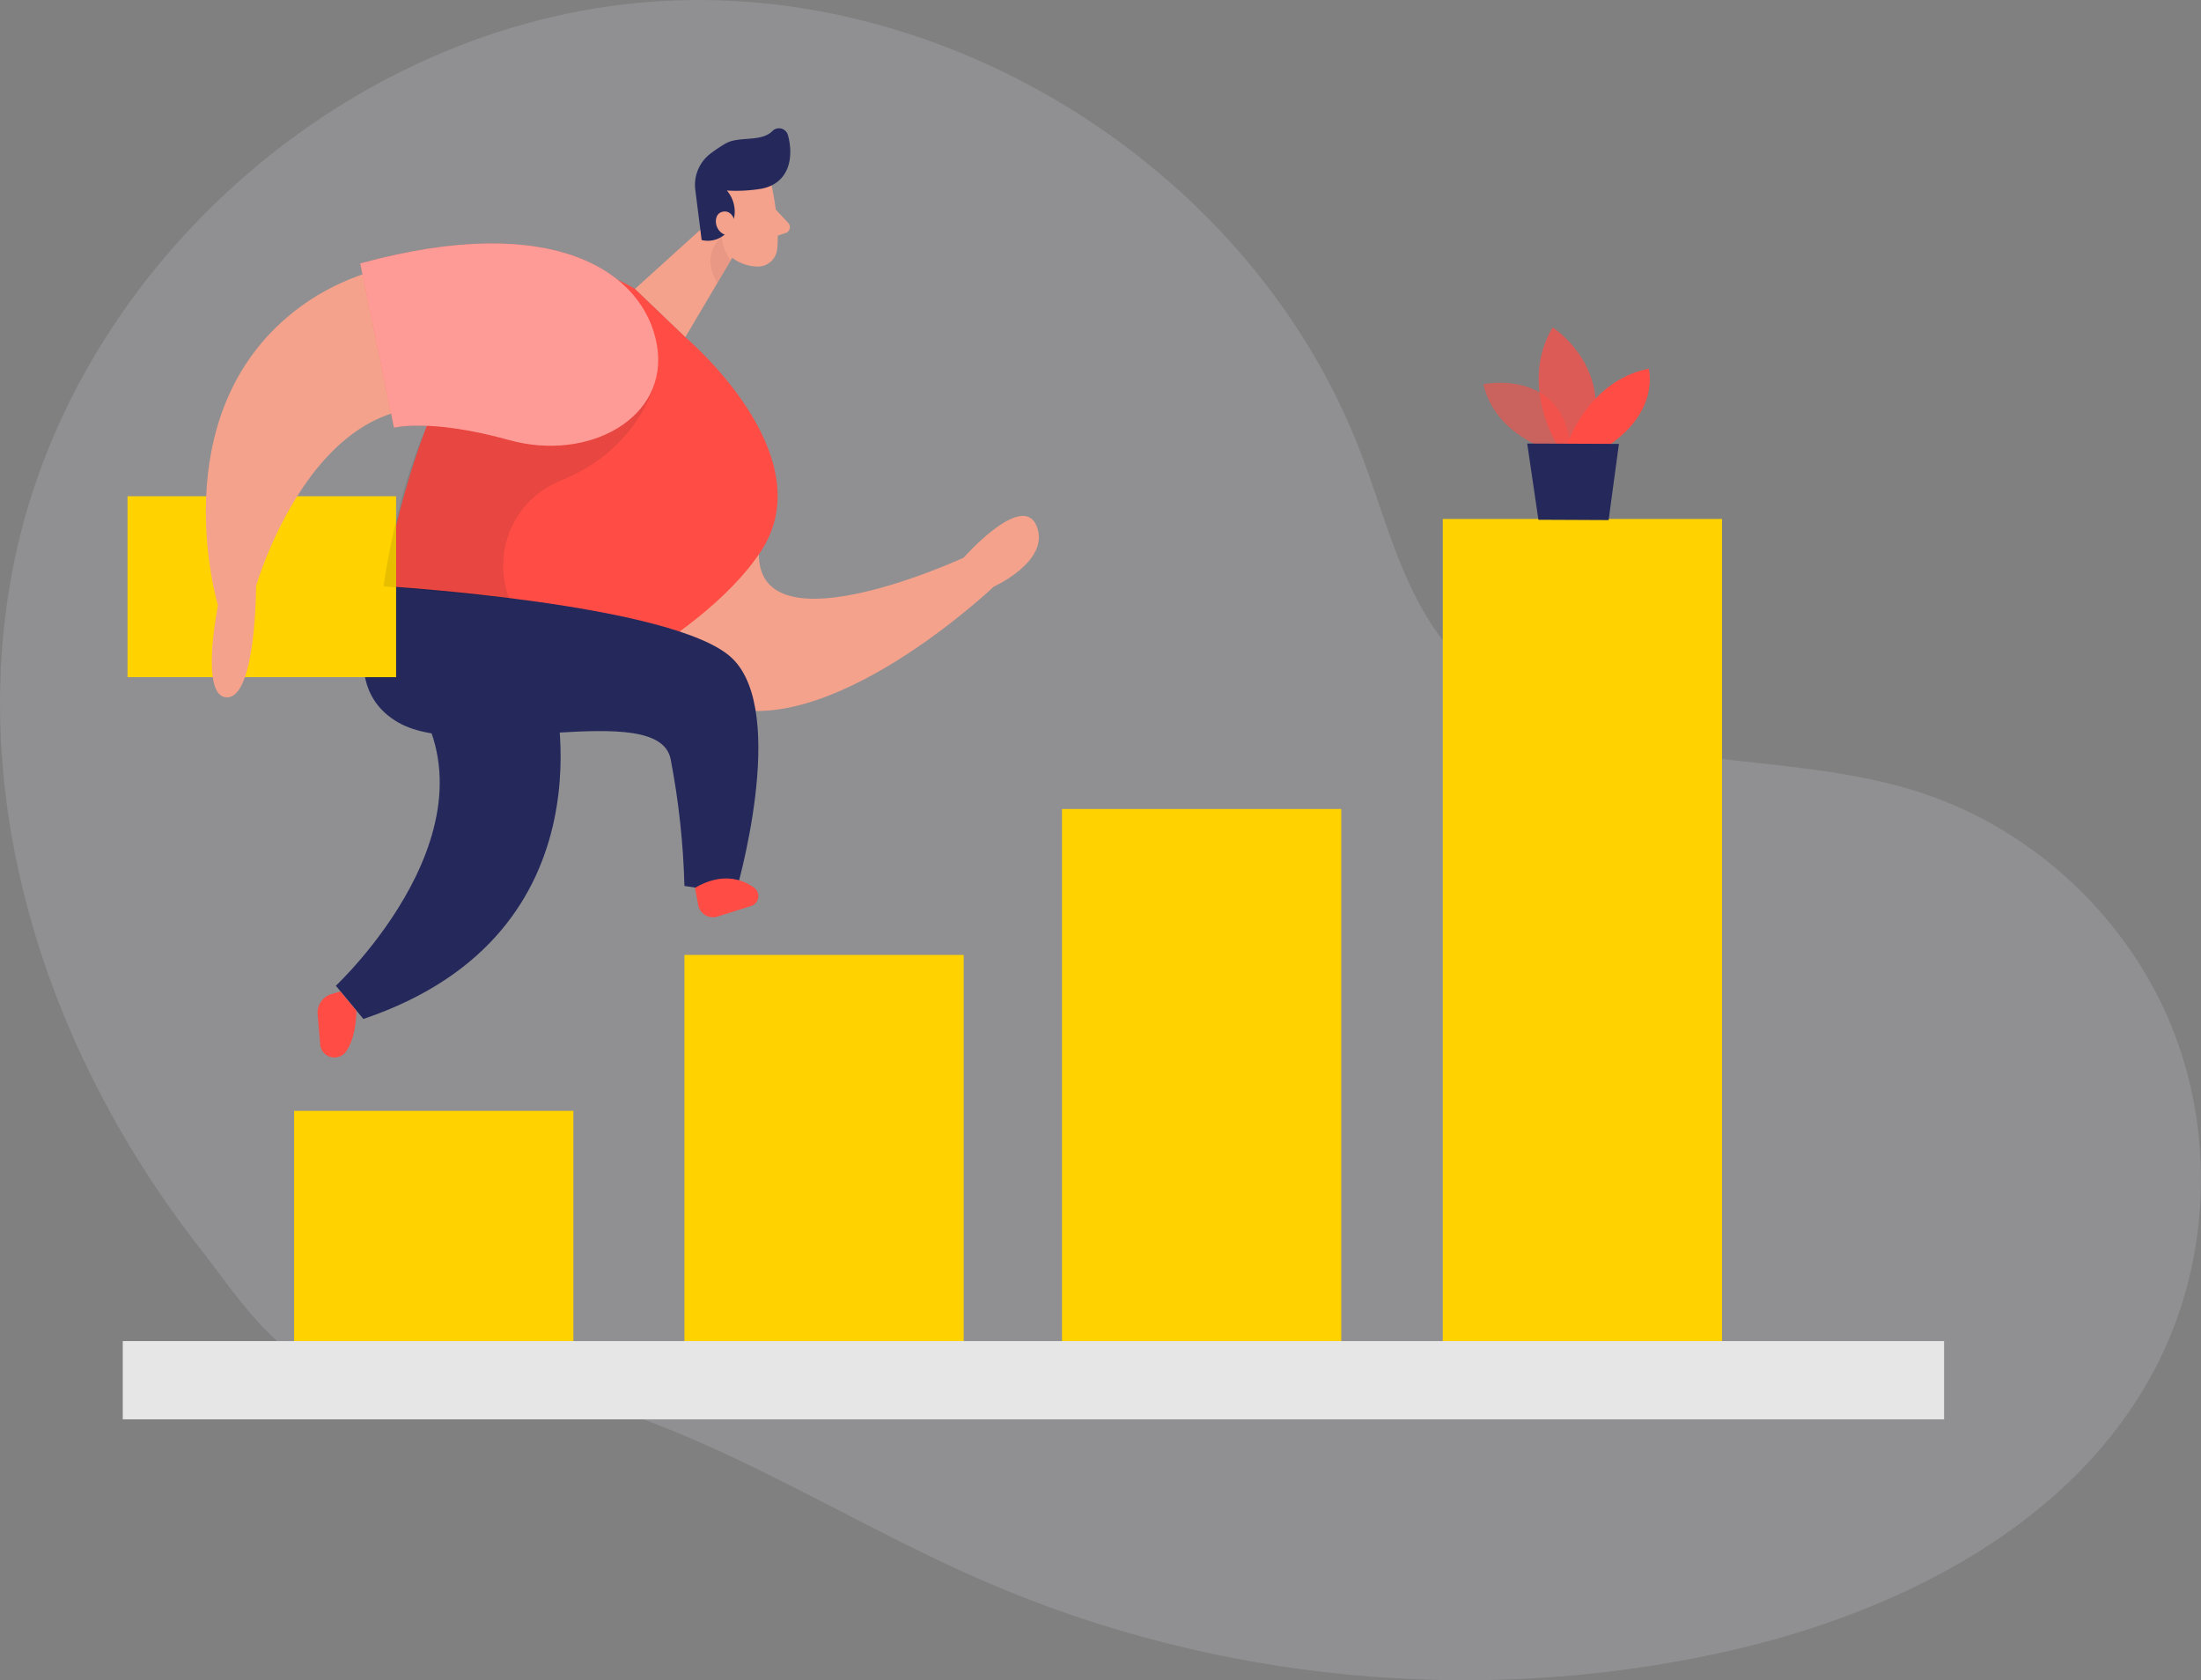 <svg id="_レイヤー_2" xmlns="http://www.w3.org/2000/svg" viewBox="0 0 475.65 363.07"><rect x="0" y="0" width="475.65" height="363.07" fill="#808080" stroke="none"/><defs><style>.cls-1{fill:#f4a28c}.cls-3{fill:#ffd200}.cls-4{fill:#ff4d46}.cls-7{fill:#24285b}</style></defs><g id="design"><path d="M3.31 120.17C16.94 56.56 75.53 5.37 140.38.4c64.86-4.97 130.56 36.7 153.71 97.49 5.56 14.6 9.13 30.52 19.27 42.4 11.85 13.88 30.6 19.7 48.64 22.4 18.05 2.71 36.63 3.03 53.92 8.86 23.72 8.01 43.63 26.64 53.19 49.79 9.55 23.14 8.59 50.4-2.58 72.81-17.42 34.97-56.1 54.47-94.25 62.89-53 11.7-109.64 6.26-159.44-15.3-28.27-12.24-54.43-29.52-83.91-38.46-18.78-5.7-36.38-4.38-55.36-6.57-12.91-1.49-22.44-16.86-30.08-26.61-21.11-26.93-36.33-59.04-41.55-93-2.9-18.87-2.63-38.24 1.37-56.93z" fill="#ebeff7" opacity=".15"/><path class="cls-1" d="M147.91 112.14s-16.92 30.67 6.79 39.92 60.05-25.29 60.05-25.29 12.35-5.57 9.27-13.11c-3.09-7.53-15.78 6.85-15.78 6.85s-53.49 24.72-42.85-8.38h-17.48z"/><path class="cls-3" d="M63.56 240.03h60.35v51.63H63.56zm84.35-33.69h60.35v85.32h-60.35zm81.59-31.53h60.35v116.85H229.5zm82.29-62.67h60.35v179.52h-60.35z"/><path class="cls-1" d="M166.76 40.12s1.83 8.12 1.18 13.78a4.186 4.186 0 01-4.65 3.67h-.02a9.25 9.25 0 01-8.06-5.92l-3.42-6.88a7.507 7.507 0 012.2-8.37c4.18-3.97 11.91-1.29 12.77 3.72z"/><path class="cls-1" d="M157.46 44.12l-20.25 18.31 10.89 10.43 10.09-17.07-.73-11.67z"/><path class="cls-7" d="M164.76 40.74c-2.53.44-5.11.59-7.68.43a6.953 6.953 0 011.01 7.56 5.65 5.65 0 01-6.46 3.14l-1.34-10.62a8.49 8.49 0 013.25-8.06c1.05-.8 2.16-1.54 3.3-2.2 2.9-1.64 7.64-.2 10.1-2.69.79-.78 2.05-.77 2.83.02.24.24.41.54.5.86.91 3.16 1.02 8.31-3.1 10.66-.75.42-1.56.72-2.4.89z"/><path class="cls-1" d="M158.95 48.37s-.48-3.17-2.85-2.61-1.68 5.14 1.62 5.14l1.22-2.54zm8.7-3.08l2.69 2.87c.51.54.48 1.39-.06 1.9-.14.13-.31.23-.49.29l-3.08 1.02.94-6.08z"/><path d="M157.9 56.28c-1.09-1.5-1.75-3.26-1.92-5.1 0 0-4.78 3.59-.97 9.99l2.89-4.89z" style="isolation:isolate" fill="#ce8172" opacity=".31"/><path class="cls-4" d="M137.21 62.43l10.89 10.43s29.99 25.22 16.44 46.11c-13.55 20.89-52.61 37.25-52.61 37.25l-29.06-29.54s14.06-88.44 54.34-64.26z"/><path class="cls-7" d="M82.86 126.64s-11.75 21.06 3.33 29.54c15.08 8.49 56-5.37 58.74 7.84 1.74 9.04 2.74 18.21 2.98 27.42l11.04 1.65s11.59-39.06-.75-50.87c-12.34-11.8-75.33-15.59-75.33-15.59z"/><path class="cls-3" d="M27.56 107.23H85.6v39.09H27.56z"/><path class="cls-7" d="M119.51 148.5s14.22 53.04-40.98 71.68L72.58 213s37.87-35.4 15.24-64.46l31.69-.04z"/><path class="cls-1" d="M130.36 88.08c9.47-10.88 2.87-27.97-11.32-30.58-15.66-2.87-38.39-3.68-55.47 9.8-28.8 22.71-16.46 63.52-16.46 63.52s-4.11 20.14 2.07 19.86c6.18-.28 6.16-24.04 6.16-24.04s14.4-50.34 49.38-35.95c13.11 5.4 20.96 2.78 25.65-2.62z"/><path class="cls-4" d="M73.57 214.24l-1.87.54c-1.94.55-3.22 2.4-3.05 4.4l.54 6.49c.14 1.7 1.62 2.97 3.32 2.83.83-.07 1.6-.46 2.13-1.1 1.22-1.6 2.23-4.32 2.4-8.97l-3.48-4.19zm76.62-22.4l.7 3.73c.33 1.75 2.01 2.9 3.76 2.58.13-.02.25-.06.38-.09l7.24-2.27a2.263 2.263 0 001.53-2.8c-.15-.5-.46-.93-.89-1.23-2.58-1.8-6.88-3.3-12.7.08z"/><path d="M141.37 83.21s-3.59 14.05-20.26 20.68c-10.01 4.03-14.93 15.35-11.05 25.42l-27.19-2.61s2.69-19.94 9.4-34.63c6.71-14.69 49.11-8.86 49.11-8.86z" style="isolation:isolate" opacity=".09"/><path class="cls-4" d="M77.85 56.92l7.29 35.49s7.79-2.07 24.94 2.69c17.15 4.75 34.62-4.81 31.88-20.57-2.74-15.76-22.28-29.1-64.11-17.6z"/><path d="M77.85 56.92l7.29 35.49s7.79-2.07 24.94 2.69c17.15 4.75 34.62-4.81 31.88-20.57-2.74-15.76-22.28-29.1-64.11-17.6z" style="isolation:isolate" fill="#fff" opacity=".44"/><path fill="#e6e6e6" d="M26.53 289.78h393.6v16.91H26.53z"/><path d="M335.01 97.31s-11.88-3.24-14.46-14.3c0 0 18.41-3.72 18.93 15.28l-4.47-.98z" style="isolation:isolate" opacity=".58" fill="#ff4d46"/><path d="M336.52 96.15s-8.3-13.13-.99-25.41c0 0 13.99 8.9 7.77 25.43l-6.78-.03z" style="isolation:isolate" opacity=".73" fill="#ff4d46"/><path class="cls-4" d="M338.66 96.15s4.4-13.86 17.64-16.48c0 0 2.48 9-8.58 16.52l-9.06-.04z"/><path class="cls-7" d="M330.04 95.84l2.42 16.47 15.17.07 2.23-16.46-19.82-.08z"/></g></svg>